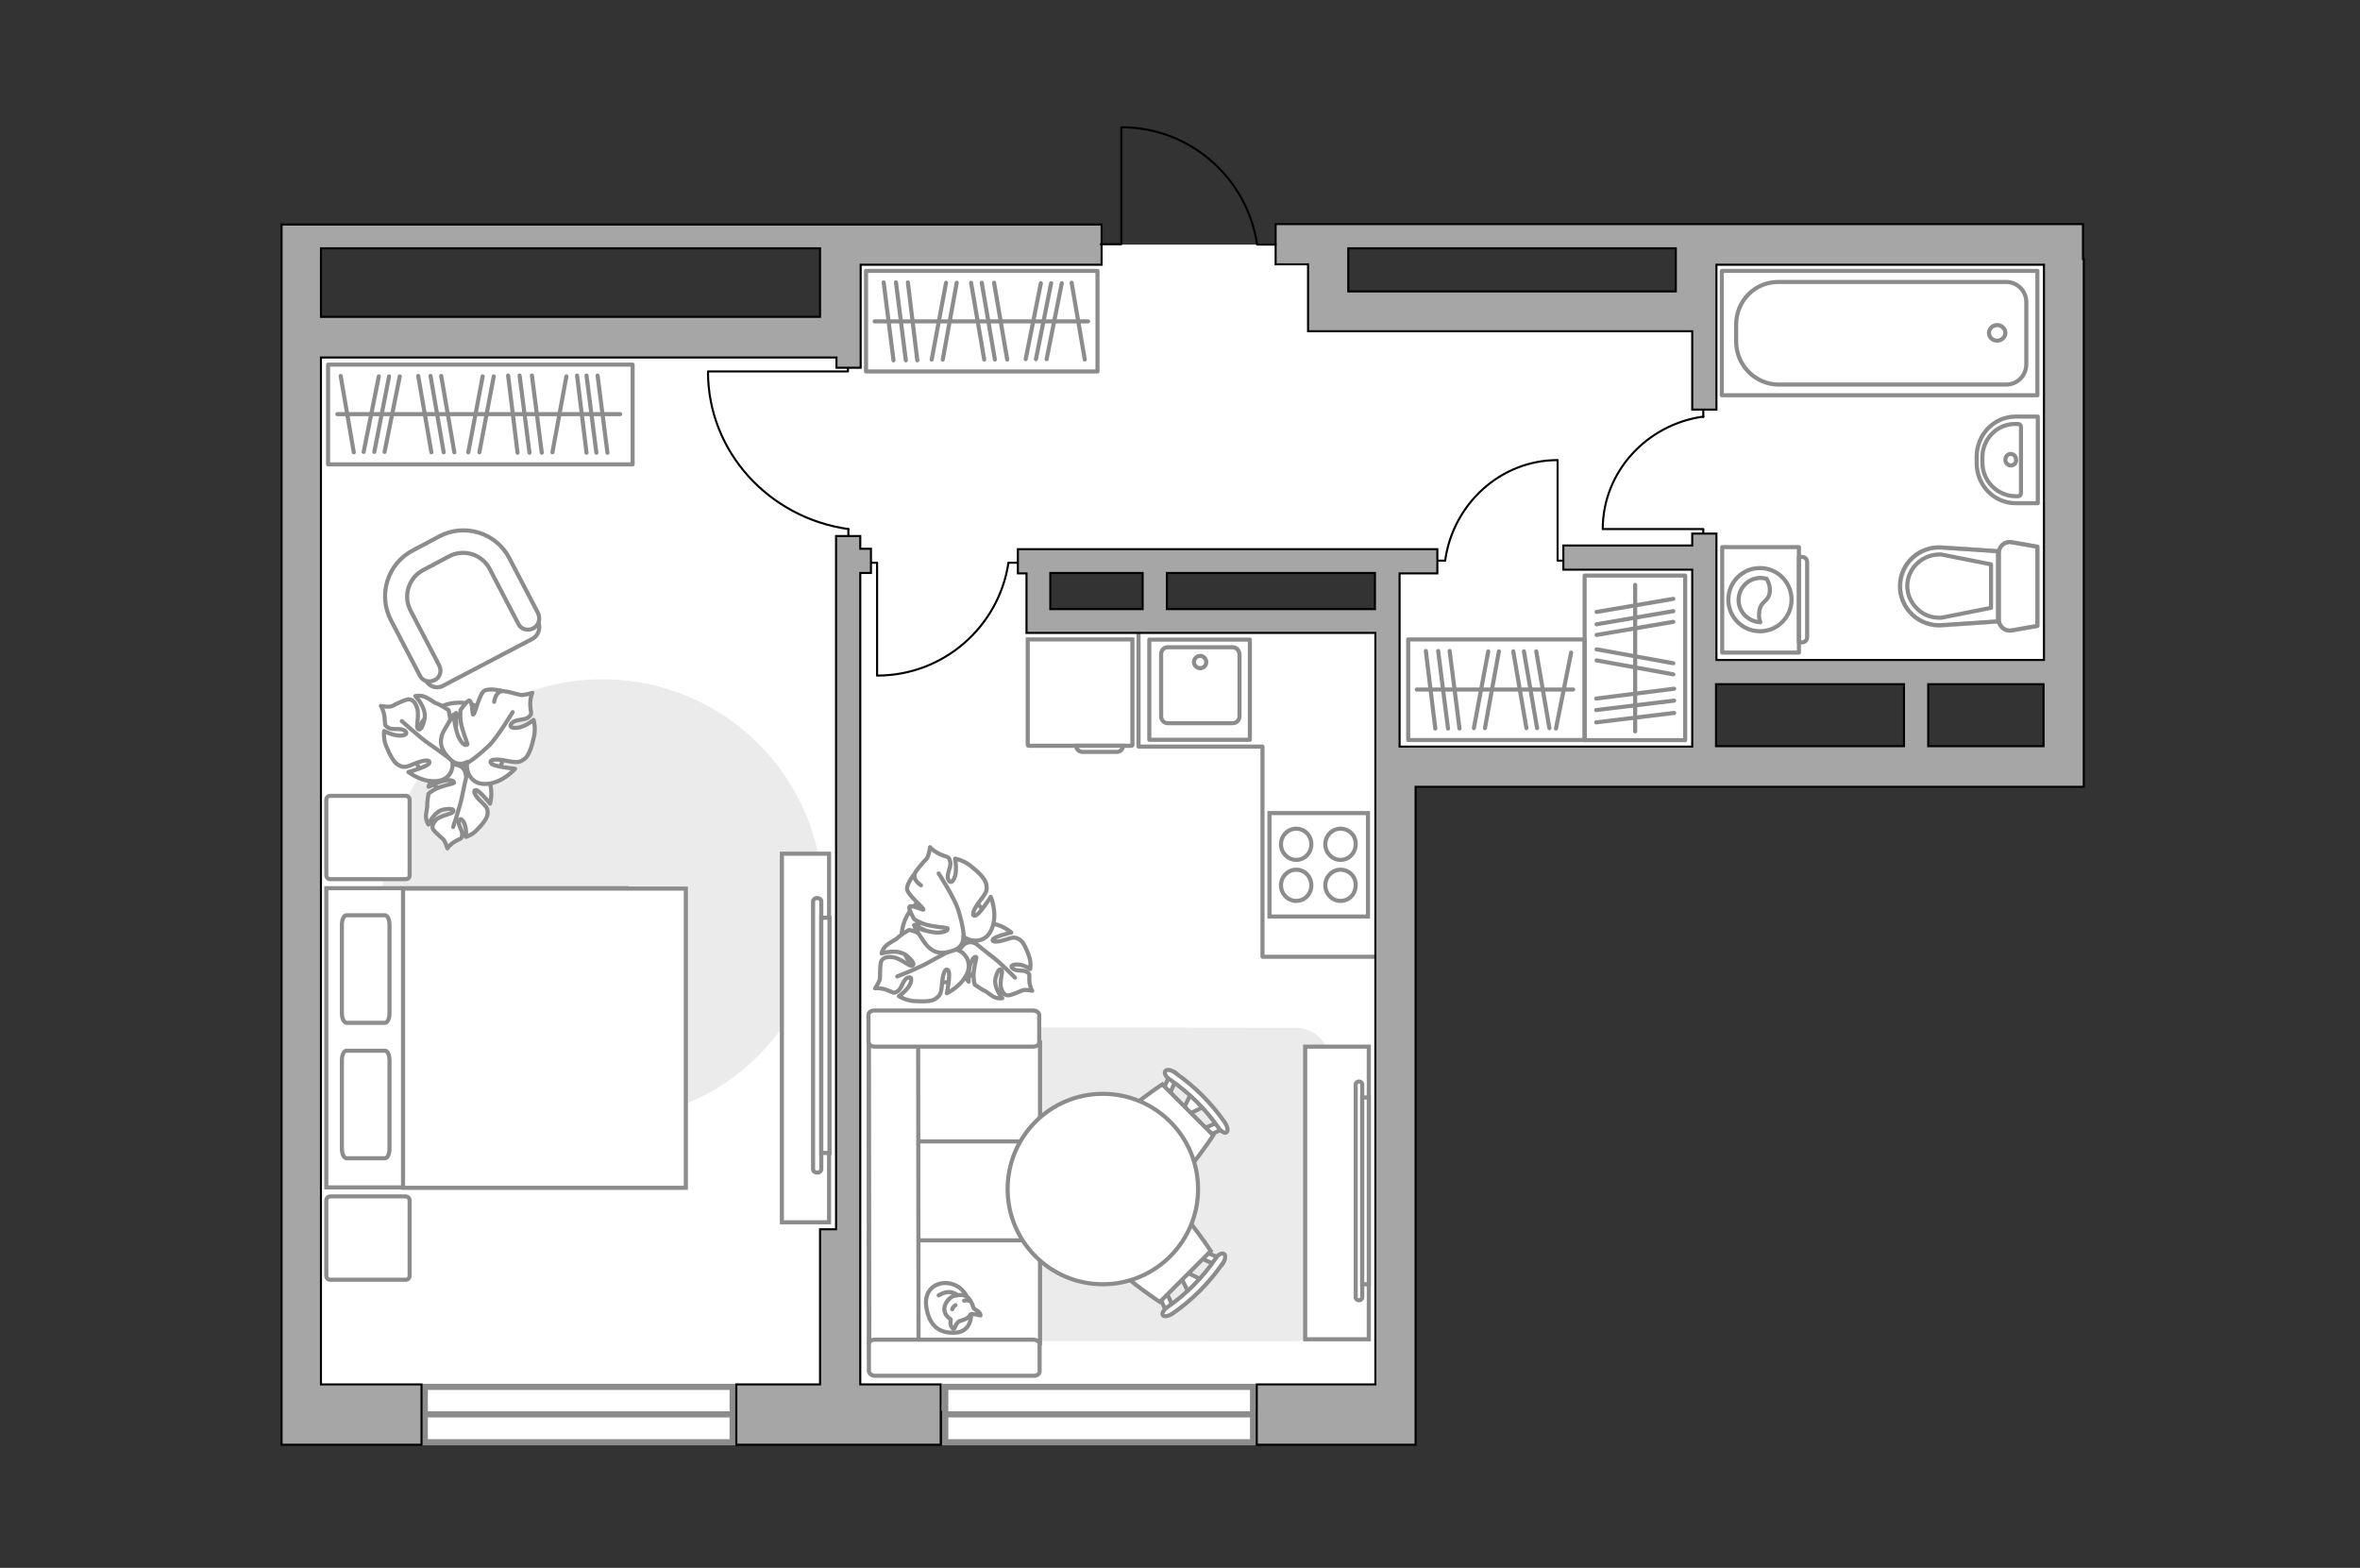 <?xml version="1.0" encoding="utf-8"?>
<!-- Generator: Adobe Illustrator 28.0.0, SVG Export Plug-In . SVG Version: 6.00 Build 0)  -->
<svg version="1.1" xmlns="http://www.w3.org/2000/svg" xmlns:xlink="http://www.w3.org/1999/xlink" x="0px" y="0px"
	 viewBox="0 0 575 382" style="enable-background:new 0 0 575 382;" xml:space="preserve">
<rect x="0" y="0" width="575" height="382" fill="#333333" stroke="none"/>
<style type="text/css">
	.st0{fill:#FFFFFF;}
	.st1{fill:#FFFFFF;stroke:#8C8C8C;stroke-width:1.5;stroke-linecap:round;stroke-miterlimit:10;}
	.st2{fill:#EBEBEB;}
	.st3{fill:none;stroke:#8C8C8C;stroke-linecap:round;stroke-linejoin:round;stroke-miterlimit:10;}
	.st4{fill:none;stroke:#000000;stroke-width:0.5;stroke-linecap:round;stroke-linejoin:round;stroke-miterlimit:10;}
	.st5{fill:#FFFFFF;stroke:#8C8C8C;stroke-miterlimit:10;}
	.st6{fill:#FFFFFF;stroke:#8C8C8C;stroke-linecap:round;stroke-linejoin:round;stroke-miterlimit:10;}
	.st7{fill:#A6A6A6;stroke:#000000;stroke-width:0.5;stroke-miterlimit:10;}
	.st8{opacity:0.5;}
	
		.st9{fill-rule:evenodd;clip-rule:evenodd;fill:none;stroke:#8C8C8C;stroke-linecap:round;stroke-linejoin:round;stroke-miterlimit:10;}
</style>
<g id="bg_1_">
	<rect x="70.9" y="80.4" class="st0" width="182.1" height="263.4"/>
	<rect x="245.8" y="151.3" class="st0" width="92.2" height="192.5"/>
	<rect x="206.7" y="59.6" class="st0" width="118.2" height="76.2"/>
	<rect x="314.4" y="74.6" class="st0" width="187.2" height="61.2"/>
	<rect x="336.9" y="121.4" class="st0" width="78.3" height="64.5"/>
	<rect x="415.1" y="116.7" class="st0" width="88.5" height="47"/>
	<rect x="415.1" y="62.1" class="st0" width="86.4" height="33.7"/>
</g>
<g id="windows_1_">
	<g>
		<rect x="230.3" y="337.9" class="st1" width="75" height="13.5"/>
		<line class="st1" x1="230.3" y1="344.6" x2="305.3" y2="344.6"/>
	</g>
	<g>
		<rect x="103.5" y="337.9" class="st1" width="75" height="13.5"/>
		<line class="st1" x1="103.5" y1="344.6" x2="178.5" y2="344.6"/>
	</g>
</g>
<g id="furniture_1_">
	<path id="Vector_84_00000072996843826349296280000003299116158045955486_" class="st2" d="M315.4,250.4l-87.2-0.1
		c-4.6,0-8.4,3.1-8.4,7l-0.1,62.4c0,3.9,3.7,7,8.3,7l87.2,0.1c4.6,0,8.4-3.1,8.4-7l0.1-62.4C323.4,253.5,320,250.4,315.4,250.4z"/>
	<g>
		
			<rect x="378.3" y="148" transform="matrix(6.123234e-17 -1 1 6.123234e-17 238.083 558.63)" class="st3" width="40.1" height="24.5"/>
		<line class="st3" x1="388.9" y1="176" x2="407.9" y2="173.7"/>
		<line class="st3" x1="388.9" y1="173" x2="407.9" y2="170.7"/>
		<line class="st3" x1="388.9" y1="170.2" x2="407.9" y2="167.8"/>
		<line class="st3" x1="389" y1="160.9" x2="407.7" y2="164.3"/>
		<line class="st3" x1="389" y1="158.2" x2="407.7" y2="161.6"/>
		<line class="st3" x1="389" y1="154.7" x2="407.7" y2="151.5"/>
		<line class="st3" x1="389" y1="149.1" x2="407.7" y2="145.9"/>
		<line class="st3" x1="389" y1="152.1" x2="407.7" y2="148.9"/>
		<line class="st3" x1="398.4" y1="178.2" x2="398.4" y2="142.5"/>
	</g>
	<g>
		<rect x="211" y="66" class="st3" width="56.4" height="24.5"/>
		<line class="st3" x1="215.3" y1="68.8" x2="217.7" y2="87.8"/>
		<line class="st3" x1="218.3" y1="68.8" x2="220.7" y2="87.8"/>
		<line class="st3" x1="253.6" y1="69" x2="249.9" y2="87.5"/>
		<line class="st3" x1="256.1" y1="69" x2="252.4" y2="87.5"/>
		<line class="st3" x1="258.7" y1="69" x2="255" y2="87.5"/>
		<line class="st3" x1="221.2" y1="68.8" x2="223.5" y2="87.8"/>
		<line class="st3" x1="230.5" y1="68.9" x2="227" y2="87.6"/>
		<line class="st3" x1="233.1" y1="68.9" x2="229.7" y2="87.6"/>
		<line class="st3" x1="236.6" y1="68.9" x2="239.8" y2="87.6"/>
		<line class="st3" x1="242.2" y1="68.9" x2="245.4" y2="87.6"/>
		<line class="st3" x1="261.1" y1="68.9" x2="264.3" y2="87.6"/>
		<line class="st3" x1="239.2" y1="68.9" x2="242.4" y2="87.6"/>
		<line class="st3" x1="213.1" y1="78.3" x2="265.1" y2="78.3"/>
	</g>
	<g>
		<rect x="343.1" y="155.8" class="st3" width="43" height="24.5"/>
		<line class="st3" x1="347.4" y1="158.6" x2="349.7" y2="177.5"/>
		<line class="st3" x1="350.4" y1="158.6" x2="352.8" y2="177.5"/>
		<line class="st3" x1="382.8" y1="159" x2="379.1" y2="177.5"/>
		<line class="st3" x1="353.2" y1="158.6" x2="355.6" y2="177.5"/>
		<line class="st3" x1="362.6" y1="158.7" x2="359.1" y2="177.4"/>
		<line class="st3" x1="365.2" y1="158.7" x2="361.8" y2="177.4"/>
		<line class="st3" x1="368.7" y1="158.7" x2="371.9" y2="177.4"/>
		<line class="st3" x1="374.3" y1="158.7" x2="377.5" y2="177.4"/>
		<line class="st3" x1="371.3" y1="158.7" x2="374.5" y2="177.4"/>
		<line class="st3" x1="345.2" y1="168" x2="383.3" y2="168"/>
	</g>
	<g>
		
			<rect x="79.8" y="88.7" transform="matrix(-1 5.140143e-11 -5.140143e-11 -1 233.932 201.833)" class="st3" width="74.2" height="24.3"/>
		<line class="st3" x1="132" y1="110.3" x2="129.6" y2="91.5"/>
		<line class="st3" x1="142.9" y1="110.3" x2="140.6" y2="91.5"/>
		<line class="st3" x1="145.3" y1="110.3" x2="142.9" y2="91.5"/>
		<line class="st3" x1="148" y1="110.3" x2="145.6" y2="91.5"/>
		<line class="st3" x1="129" y1="110.3" x2="126.6" y2="91.5"/>
		<line class="st3" x1="93.7" y1="110.1" x2="97.4" y2="91.7"/>
		<line class="st3" x1="91.2" y1="110.1" x2="94.8" y2="91.7"/>
		<line class="st3" x1="88.6" y1="110.1" x2="92.3" y2="91.7"/>
		<line class="st3" x1="126.1" y1="110.3" x2="123.8" y2="91.5"/>
		<line class="st3" x1="116.8" y1="110.2" x2="120.3" y2="91.7"/>
		<line class="st3" x1="134.6" y1="110.2" x2="138" y2="91.7"/>
		<line class="st3" x1="114.1" y1="110.2" x2="117.6" y2="91.7"/>
		<line class="st3" x1="110.7" y1="110.2" x2="107.5" y2="91.6"/>
		<line class="st3" x1="105.1" y1="110.2" x2="101.9" y2="91.6"/>
		<line class="st3" x1="86.2" y1="110.2" x2="83" y2="91.6"/>
		<line class="st3" x1="108.1" y1="110.2" x2="104.9" y2="91.6"/>
		<line class="st3" x1="151.1" y1="100.9" x2="82.2" y2="100.9"/>
	</g>
	<g id="Group_34_00000060031462220273377170000009358337682178085019_">
		<path id="Vector_158_00000079443661906401252950000002536787907850048694_" class="st4" d="M213.7,164.5l0-27.4h-1.2"/>
		<path id="Vector_159_00000078734378181778450220000017532059719608773528_" class="st4" d="M247.7,137.1l-1.9,0"/>
		<path id="Vector_160_00000109710325161708647110000003123910093862492559_" class="st4" d="M245.7,137.1
			c-2.3,15.5-15.7,27.5-32,27.5"/>
	</g>
	<g id="Group_34_00000097487138079525170610000002493250739423454129_">
		<path id="Vector_158_00000183958471669045146720000003955099372955455926_" class="st4" d="M172.5,90.5h34.1v-1.5"/>
		<path id="Vector_159_00000135657069414882710780000001432020894059539841_" class="st4" d="M206.7,131.2v-2.3"/>
		<path id="Vector_160_00000125573707906247089360000009259367603765436818_" class="st4" d="M206.7,128.9
			c-19.3-2.7-34.2-18.8-34.2-38.3"/>
	</g>
	<g id="Group_34_00000079462210396153875110000010160138486708910984_">
		<path id="Vector_158_00000014636539019256561620000011928849742284881055_" class="st4" d="M379.5,112.2v24.4h1"/>
		<path id="Vector_159_00000173134022517811515670000012615026849368655547_" class="st4" d="M350.4,136.6h1.7"/>
		<path id="Vector_160_00000036951277418806923480000006355181653781713076_" class="st4" d="M352.1,136.6
			c1.9-13.8,13.5-24.5,27.4-24.5"/>
	</g>
	<g id="Group_34_00000121265237984178151330000010242298379079829384_">
		<path id="Vector_158_00000049215003803108537370000009977153922968484493_" class="st4" d="M390.6,128.9H415v1"/>
		<path id="Vector_159_00000070802583078206474050000011900898886107590074_" class="st4" d="M415,99.9v1.7"/>
		<path id="Vector_160_00000178926494771940378820000007674196084374422431_" class="st4" d="M415,101.5
			c-13.8,1.9-24.5,13.5-24.5,27.4"/>
	</g>
	<path id="Vector_00000175290043252605952870000010292269051093831096_" class="st2" d="M146.8,165.5c29.7,0,53.7,24,53.7,53.7
		c0,29.7-24,53.7-53.7,53.7c-29.7,0-53.7-24-53.7-53.7C93.1,189.5,117.1,165.5,146.8,165.5z"/>
	<g>
		<g>
			<path id="Vector_98_00000021835754748897759820000008976008205132029109_" class="st5" d="M152.6,216.4l0,72.9l-73.1,0l0-72.9
				L152.6,216.4z"/>
			<path id="Vector_99_00000146461754854312669570000015124031171635123130_" class="st5" d="M167.1,289.4l0-72.9l-68.9,0l0,64.3
				l0,8.6l9.4,0L167.1,289.4z"/>
			<path id="Vector_100_00000152237978146518202800000003477241689958290567_" class="st3" d="M83.3,246.9l0-21.6
				c0-1.3,0.5-2.3,1.1-2.3l9.4,0c0.6,0,1.1,1,1.1,2.3l0,21.6c0,1.3-0.5,2.3-1.1,2.3l-9.4,0C83.8,249.1,83.3,248.2,83.3,246.9z"/>
			<path id="Vector_101_00000035509431344108898310000010330620729711885204_" class="st3" d="M83.3,279.9l0-21.6
				c0-1.3,0.5-2.3,1.1-2.3l9.4,0c0.6,0,1.1,1,1.1,2.3l0,21.6c0,1.3-0.5,2.3-1.1,2.3l-9.4,0C83.8,282.1,83.3,281.2,83.3,279.9z"/>
		</g>
		<path id="Vector_5_00000002379285545447426960000000573780816028635540_" class="st6" d="M98.8,311.8l-18.3,0c-0.6,0-1-0.4-1-1
			l0-18.3c0-0.6,0.4-1,1-1l18.3,0c0.6,0,1,0.4,1,1l0,18.3C99.8,311.4,99.4,311.8,98.8,311.8z"/>
		<path id="Vector_5_00000080920616422054515230000007755418497294039433_" class="st6" d="M98.8,214.2l-18.3,0c-0.6,0-1-0.4-1-1
			l0-18.3c0-0.6,0.4-1,1-1l18.3,0c0.6,0,1,0.4,1,1l0,18.3C99.8,213.9,99.4,214.2,98.8,214.2z"/>
	</g>
	<g>
		<path id="Vector_60_00000134215680728363255350000013049278502518396084_" class="st5" d="M111.5,193.2
			c-6.1-0.2-10.8-5.3-10.6-11.4c0.2-6.1,5.3-10.8,11.4-10.6c6.1,0.2,10.8,5.3,10.6,11.4C122.7,188.6,117.6,193.4,111.5,193.2z"/>
		<path class="st6" d="M113.5,188.9c0,0,0-2-2.1-2.5c-2.1-0.5-4.2-0.4-5.6,2.3c-1.4,2.7-1.4,3-1.4,3s2.9-1.5,4.6-1.6
			c1.7-0.1,1.7,0.6,1.6,0.7c-0.1,0.1-3.2,0.7-4.6,1.5c-1.4,0.8-1.6,1.1-1.6,1.1s-0.4,2.4-0.3,2.8c0.1,0.4-0.4,1.9-0.3,3
			c0.1,1.1,0.6,1.7,0.6,1.7s1.3-3.3,3.8-3.7c2.5-0.4,2.5,0.3,2.1,0.7c-0.3,0.4-2.8,0.8-3.9,1.7c-1,1-1.2,1.8-0.9,2.4
			c0.3,0.6,2,2,2.5,2.5c0.5,0.5,1,2.2,1,2.2s0.5-0.9,1.9-1.7c1.3-0.8,1.5-0.4,1.7-1.5c0.2-1.1-1.1-2.4-0.8-3.5
			c0.4-1.1,1.4,0.2,1.6,1.5c0.3,1.3,0.1,2.4,0.1,2.4s1.5-0.4,2.7-1.7c1.3-1.3,2.5-2.8,2.6-3.9c0-1.1,0.1-1.4-1.5-2.9
			c-1.6-1.5-2.2-2.8-1.4-2.9c0.8-0.1,3.5,3.3,3.5,3.3s1-3.5-0.6-6.2C117.5,186.9,114.4,187.7,113.5,188.9z"/>
		<path class="st3" d="M110.4,201.5c0,0,1.6-4.7,2.1-7.1c0.3-1.5,0.9-4.3,1.2-5.5c0.3-1.7,0.2-3.4-0.4-5.1"/>
		<path class="st6" d="M109.9,184.8c0,0,2.1,0.9,3.6-1.1c1.5-2,2.4-4.3,0.1-7.1c-2.3-2.7-2.5-2.9-2.5-2.9s0.3,3.8-0.4,5.7
			c-0.7,1.9-1.4,1.6-1.5,1.4c0-0.2,0.8-3.7,0.5-5.6s-0.4-2.2-0.4-2.2s-2.4-1.5-2.9-1.6c-0.5-0.1-1.9-1.3-3.1-1.7
			c-1.2-0.4-2.1-0.1-2.1-0.1s2.9,2.9,2.2,5.8c-0.7,2.8-1.4,2.5-1.7,2c-0.3-0.6,0.5-3.4-0.1-5c-0.5-1.6-1.4-2.1-2.2-2
			c-0.8,0.1-3.1,1.2-3.8,1.6s-2.8,0-2.8,0s0.7,1,0.9,2.8c0.2,1.8-0.2,1.8,0.9,2.5c1.1,0.7,3-0.1,4.1,0.8c1,0.9-0.8,1.4-2.4,1
			c-1.5-0.3-2.7-1-2.7-1s-0.3,1.8,0.5,3.7c0.8,1.9,1.8,4,3,4.6c1.2,0.6,1.5,0.7,3.8-0.3c2.4-1,4-1.1,3.7-0.2
			c-0.3,0.9-5.1,2.2-5.1,2.2s3.3,2.6,6.9,2.2C110.2,190,110.8,186.3,109.9,184.8z"/>
		<path class="st3" d="M97.9,175.7c0,0,4.3,3.9,6.6,5.5c1.5,1,4.2,3,5.3,3.8c1.7,1.1,3.6,1.8,5.6,1.9"/>
		<g>
			<path class="st6" d="M120.4,171c0.3-1.8,1.1-2.5,1.9-2.6c0.9-0.1,3.6,0.7,4.4,0.9c0.9,0.2,3-0.5,3-0.5s-0.6,1.2-0.5,3.1
				c0.1,1.9,0.6,1.9-0.4,2.8c-1,0.9-3.3,0.4-4.2,1.6c-0.9,1.2,1.2,1.3,2.7,0.7c1.6-0.6,2.7-1.6,2.7-1.6s0.6,1.8,0.1,4.1
				s-1.2,4.6-2.3,5.4c-1.2,0.8-1.4,1-4.2,0.5c-2.7-0.6-4.5-0.4-4,0.5c0.4,0.9,5.9,1.4,5.9,1.4s-3,3.5-7,3.7c-4,0.3-5.2-3.6-4.6-5.4
				c0,0-2.1,1.4-4.1-0.5c-2-1.9-3.4-4.2-1.4-7.5s2.1-3.5,2.1-3.5s0.4,4.1,1.5,6c1.1,1.9,1.8,1.4,1.9,1.2c0-0.2-1.5-3.8-1.7-5.9
				c-0.1-2,0-2.4,0-2.4s1.7-2.5,2.2-2.3c0.8,0.4,0.6,3.5,0.9,3.4c0.5-0.2,1.5-5.1,2.7-5.8c1.2-0.7,4.2,0,4.2,0"/>
			<path class="st3" d="M124.9,173.5c0,0-3.6,6-5.7,8.1c-1.4,1.3-3.5,3.2-5.2,4.2"/>
		</g>
	</g>
	<g>
		<path id="Vector_60_00000122696621869549861990000016252324025068020921_" class="st5" d="M240.4,233.5c-2.9,5.4-9.6,7.4-14.9,4.5
			c-5.4-2.9-7.4-9.6-4.5-14.9c2.9-5.4,9.6-7.4,14.9-4.5C241.3,221.5,243.3,228.2,240.4,233.5z"/>
		<path class="st6" d="M237.5,229.8c0,0-1.7-0.9-3.1,0.8c-1.4,1.7-2.2,3.6-0.4,6c1.9,2.4,2,2.6,2,2.6s-0.1-3.3,0.6-4.8
			c0.7-1.6,1.3-1.3,1.3-1.1c0,0.2-0.8,3.1-0.7,4.7c0.1,1.6,0.3,1.9,0.3,1.9s2,1.4,2.4,1.5c0.4,0.1,1.5,1.2,2.5,1.6
			c1,0.4,1.8,0.2,1.8,0.2s-2.3-2.7-1.6-5.1c0.7-2.4,1.3-2.1,1.5-1.6c0.2,0.5-0.6,2.9-0.2,4.2c0.4,1.4,1.1,1.9,1.8,1.8
			c0.7,0,2.7-0.9,3.4-1.2c0.6-0.3,2.4,0.1,2.4,0.1s-0.6-0.9-0.7-2.4c-0.1-1.5,0.3-1.5-0.6-2.2c-0.9-0.6-2.6,0-3.5-0.9
			c-0.9-0.8,0.8-1.1,2.1-0.8c1.3,0.3,2.2,1,2.2,1s0.3-1.5-0.3-3.2c-0.6-1.7-1.4-3.5-2.3-4c-1-0.5-1.2-0.7-3.3,0
			c-2.1,0.7-3.5,0.7-3.2,0c0.3-0.7,4.5-1.7,4.5-1.7s-2.7-2.4-5.8-2.2C237.4,225.3,236.8,228.5,237.5,229.8z"/>
		<path class="st3" d="M247.3,238.2c0,0-3.5-3.6-5.4-5c-1.2-0.9-3.5-2.8-4.4-3.5c-1.4-1.1-3-1.7-4.7-1.9"/>
		<path class="st6" d="M232.1,231.3c0,0,1.8-1.5,0.6-3.7c-1.1-2.2-2.8-4.1-6.3-3.2c-3.5,0.9-3.7,1-3.7,1s3.5,1.4,4.9,2.9
			c1.4,1.5,0.8,2,0.6,1.9c-0.2,0-3-2.3-4.7-3s-2.1-0.6-2.1-0.6s-2.4,1.5-2.7,1.9c-0.3,0.4-2,1.1-2.9,2c-0.9,0.9-1,1.8-1,1.8
			s3.9-1.3,6.2,0.6c2.2,1.9,1.6,2.4,1,2.4c-0.6,0-2.8-1.9-4.5-2.1c-1.6-0.2-2.5,0.3-2.8,1c-0.3,0.7-0.3,3.3-0.3,4.1
			c0,0.8-1.2,2.5-1.2,2.5s1.2-0.2,2.9,0.4c1.7,0.6,1.5,1,2.6,0.3c1.1-0.7,1.2-2.8,2.5-3.3c1.3-0.5,0.9,1.4-0.1,2.6
			c-1,1.2-2.1,1.9-2.1,1.9s1.5,1,3.6,1.2c2.1,0.1,4.4,0.2,5.4-0.6c1-0.8,1.3-1,1.5-3.5c0.2-2.6,0.8-4.1,1.5-3.4
			c0.7,0.6-0.3,5.6-0.3,5.6s3.8-1.8,5.1-5.2C236.9,233.3,233.9,231.1,232.1,231.3z"/>
		<path class="st3" d="M218.6,237.9c0,0,5.4-2.1,7.8-3.5c1.5-0.9,4.5-2.4,5.7-3.1c1.8-1,3.2-2.4,4.2-4.2"/>
		<g>
			<path class="st6" d="M224.4,215.7c-1.5-1-1.8-2.1-1.5-2.9c0.3-0.8,2.2-2.9,2.8-3.5s0.9-2.9,0.9-2.9s0.8,1,2.6,1.8
				c1.8,0.8,1.9,0.3,2.3,1.7c0.4,1.3-1.1,3.1-0.4,4.5c0.7,1.4,1.7-0.5,1.8-2.1c0.1-1.7-0.2-3.1-0.2-3.1s1.9,0.3,3.7,1.7
				c1.8,1.4,3.6,3.1,3.9,4.5c0.2,1.4,0.3,1.7-1.4,3.9c-1.7,2.2-2.3,3.8-1.4,3.8c1,0,3.9-4.6,3.9-4.6s1.8,4.2,0.2,7.9
				c-1.5,3.7-5.5,3.1-6.9,1.7c0,0,0.3,2.5-2.2,3.4c-2.6,1-5.2,1.2-7.4-2.1c-2.2-3.2-2.2-3.5-2.2-3.5s3.9,1.5,6,1.3
				c2.2-0.2,2.1-1,1.9-1.1c-0.2-0.1-4.1-0.3-6-1.1c-1.9-0.8-2.1-1.1-2.1-1.1s-1.5-2.6-1.1-3c0.7-0.5,3.4,1,3.4,0.7
				c0-0.5-3.9-3.6-4-5c-0.1-1.4,1.9-3.8,1.9-3.8"/>
			<path class="st3" d="M228.7,212.8c0,0,3.8,5.9,4.7,8.7c0.6,1.8,1.3,4.5,1.4,6.5"/>
		</g>
	</g>
	<g>
		<path id="Vector_93_00000154417736473847098450000007224762012171365511_" class="st5" d="M202,208l0,89.8l-11.5,0l0-89.8L202,208
			z"/>
		<g>
			<g>
				<path class="st5" d="M200.1,219.6c0-0.5-0.5-0.8-1-0.8c-0.6,0-1,0.4-1,0.8l0,65.3c0,0.5,0.5,0.8,1,0.8c0.6,0,1-0.4,1-0.8
					L200.1,219.6z"/>
				<rect x="200.1" y="223.6" class="st5" width="2" height="57.3"/>
			</g>
		</g>
	</g>
	<g>
		<path id="Vector_37_00000154393743017686196470000009279280251678801830_" class="st5" d="M129.8,155.6l-21.9,11.5
			c-1.4,0.8-3.4,0.2-4.1-1.3l-8-15.1c-2.9-5.5-0.8-12.3,4.7-15.3l7.3-3.8c5.5-2.9,12.3-0.8,15.3,4.7l8,15.1
			C131.8,153,131.2,154.8,129.8,155.6z"/>
		<path id="Vector_38_00000177479932907066173080000015005187632669030826_" class="st5" d="M129.9,153.1c-1.4,0.7-3,0.2-3.6-1.1
			l-7-13.4c-1.9-3.6-6.3-4.9-9.8-3.1l-6.4,3.4c-3.6,1.9-4.9,6.3-3.1,9.8l7,13.4c0.7,1.4,0.2,3-1.1,3.6c-1.4,0.7-3,0.2-3.6-1.1
			l-7-13.4c-3.3-6.2-0.9-13.9,5.3-17.1l6.4-3.4c6.2-3.3,13.9-0.9,17.1,5.3l7,13.4C131.7,150.8,131.3,152.4,129.9,153.1z"/>
	</g>
	<g>
		<path id="Vector_93_00000121971562660450474500000011155097190102179462_" class="st5" d="M333.5,255l0,71.3l-15.5,0l0-71.3
			L333.5,255z"/>
		<g>
			<g>
				<path class="st5" d="M331.9,264.2c0-0.4-0.4-0.7-0.8-0.7c-0.4,0-0.8,0.3-0.8,0.7l0,51.9c0,0.4,0.4,0.7,0.8,0.7
					c0.4,0,0.8-0.3,0.8-0.7L331.9,264.2z"/>
				<rect x="331.9" y="267.4" class="st5" width="1.6" height="45.5"/>
			</g>
		</g>
	</g>
	<polyline class="st3" points="277.4,154.2 277.4,181.9 307.6,181.9 307.6,233.1 335,233.1 	"/>
	<g>
		<g>
			<path id="Vector_54_00000157280341339720534550000012392918384451834533_" class="st5" d="M211.7,254l0,25l41.7,0l0-25L211.7,254
				z"/>
			<path id="Vector_55_00000103262847271336614860000015189059279932732036_" class="st5" d="M211.7,278.1l0,25l41.7,0l0-25
				L211.7,278.1z"/>
			<path id="Vector_56_00000165224737993556095630000017036029684593433503_" class="st5" d="M211.7,302.2l0,25l41.7,0l0-25
				L211.7,302.2z"/>
			<path id="Vector_57_00000005968436228030504970000010369375329978174360_" class="st5" d="M223.7,252.7l-12-2.3l0.1,80.4l12,0
				L223.7,252.7z"/>
			<path id="Vector_58_00000110453279192978336320000016095772598821859232_" class="st5" d="M213.1,255l38.7,0
				c0.8,0,1.4-0.5,1.4-1.1l0-6.6c0-0.6-0.7-1.1-1.5-1.1l-38.7,0c-0.8,0-1.4,0.5-1.4,1.1l0,6.6C211.7,254.5,212.3,255,213.1,255z"/>
			<path id="Vector_59_00000156554973048447206570000015489025533017669769_" class="st5" d="M213.2,335.2l38.7,0
				c0.8,0,1.4-0.5,1.4-1.1l0-6.6c0-0.6-0.7-1.1-1.5-1.1l-38.7,0c-0.8,0-1.4,0.5-1.4,1.1l0,6.6C211.8,334.7,212.4,335.2,213.2,335.2z
				"/>
			<g>
				<path class="st6" d="M236.6,320.3c0,0,0.2,4.2-3.9,4.4c-4,0.2-6.3-1.8-7-6.2c-0.7-4.4,2.6-6.4,5.7-5.8
					C234.5,313.3,236.5,316.1,236.6,320.3z"/>
				<path class="st6" d="M233.7,321.9c0,0-0.6,0.4-0.9,1.2c-0.3,0.8-0.5,0.7-0.5,0.7s-0.9-0.7-0.7-1.8c0.1-0.6,0-0.6,0-0.6
					s-1.4-0.8-1.5-2.2c-0.2-1.5,1.2-3,2.1-3.4c1-0.3,2.5-0.5,3.3,0.1c0.8,0.5,1.4,1.7,1.6,2.5c0.1,0.7,1.3,0.9,1.6,1.5
					c0.3,0.6,0.2,0.6,0.2,0.6s-2-0.5-2.4-0.3C236.2,320.4,236.4,321.2,233.7,321.9z"/>
				<path class="st6" d="M232.8,318c0,0-0.6,0.3-0.8,1"/>
				<path class="st6" d="M234.9,316.9c0,0,0.6-0.2,1.1,0"/>
				<path class="st3" d="M233.2,315.6c0,0-0.2-0.6-1.8-0.8c-1.3-0.1-2.7,0.8-2.7,0.8"/>
			</g>
		</g>
	</g>
	<g>
		<g id="Group_2_00000123400729904699053020000014871223897673266860_">
			<g id="Group_3_00000091735095691879416820000004181593455303128479_">
				<path id="Vector_10_00000014633791746448206040000014081030502720188597_" class="st5" d="M293.6,269.5l-4.7,2.3l-0.9-0.9
					l2.3-4.7L293.6,269.5z"/>
			</g>
			<g id="Group_4_00000091004288012981812780000005323700506687353499_">
				<path id="Vector_11_00000121240174520143713330000017849693672594409650_" class="st5" d="M283.7,266.3c-0.3-0.3-0.4-0.8-0.2-1
					l1.7-3.9c0.2-0.4,0.6-0.4,1.1-0.1c0.5,0.3,0.7,0.9,0.5,1.1l-1.7,3.9c-0.2,0.4-0.6,0.4-1.1,0.1
					C283.8,266.4,283.7,266.4,283.7,266.3z"/>
			</g>
			<g id="Group_5_00000108286113603728012850000012785445620101637300_">
				<path id="Vector_12_00000087371018934547893400000005223968457232702620_" class="st5" d="M293.5,276.2
					c-0.1-0.1-0.1-0.1-0.2-0.2c-0.3-0.5-0.3-0.9,0.1-1.1l3.9-1.7c0.4-0.2,0.9,0.1,1.2,0.6c0.3,0.5,0.3,0.9-0.1,1.1l-3.9,1.7
					C294.3,276.6,293.8,276.5,293.5,276.2z"/>
			</g>
			<path id="Vector_13_00000109025978669500021460000017930368553108513721_" class="st5" d="M281.1,291.1c-4.4,0-12.4-8-12.4-12.4
				c0-5.1,14.5-14.5,14.5-14.5l12.4,12.4C295.6,276.6,286.3,291.1,281.1,291.1z"/>
			<path id="Vector_14_00000115484552888557397590000006876638314654617009_" class="st5" d="M296.9,274.8
				c-3.2-4.6-7.2-8.6-11.9-11.8c-1-0.6-1.4-1.6-1.1-2c0.3-0.5,1.4-0.4,2.3,0.3c4.8,3.3,9,7.5,12.3,12.3c0.6,1,0.8,2,0.3,2.3
				C298.5,276.2,297.5,275.7,296.9,274.8z"/>
		</g>
		<g id="Group_2_00000178905419965576455890000003253497391566388151_">
			<g id="Group_3_00000016053210504985880130000010883735367389407883_">
				<path id="Vector_10_00000119097491855117892540000001656432025577961391_" class="st5" d="M289.7,315.2l-2.3-4.7l0.9-0.9
					l4.7,2.3L289.7,315.2z"/>
			</g>
			<g id="Group_4_00000108293654119395159570000018426695270926135487_">
				<path id="Vector_11_00000047045930838604659320000016227584888894992274_" class="st5" d="M292.9,305.3c0.3-0.3,0.8-0.4,1-0.2
					l3.9,1.7c0.4,0.2,0.4,0.6,0.1,1.1c-0.3,0.5-0.9,0.7-1.1,0.5l-3.9-1.7c-0.4-0.2-0.4-0.6-0.1-1.1
					C292.8,305.4,292.8,305.3,292.9,305.3z"/>
			</g>
			<g id="Group_5_00000163035297612092976000000006175700391989861516_">
				<path id="Vector_12_00000178923190359011139200000008478794538339077256_" class="st5" d="M283,315.1c0.1-0.1,0.1-0.1,0.2-0.2
					c0.5-0.3,0.9-0.3,1.1,0.1l1.7,3.9c0.2,0.4-0.1,0.9-0.6,1.2c-0.5,0.3-0.9,0.3-1.1-0.1l-1.7-3.9
					C282.6,315.9,282.7,315.4,283,315.1z"/>
			</g>
			<path id="Vector_13_00000129895006221866774790000002328989233373034941_" class="st5" d="M268.1,302.7c0-4.4,8-12.4,12.4-12.4
				c5.1,0,14.5,14.5,14.5,14.5l-12.4,12.4C282.6,317.2,268.1,307.9,268.1,302.7z"/>
			<path id="Vector_14_00000034791987842756974180000000225713933258995642_" class="st5" d="M284.4,318.5
				c4.6-3.2,8.6-7.2,11.8-11.9c0.6-1,1.6-1.4,2-1.1c0.5,0.3,0.4,1.4-0.3,2.3c-3.3,4.8-7.5,9-12.3,12.3c-1,0.6-2,0.8-2.3,0.3
				C283,320.1,283.5,319.1,284.4,318.5z"/>
		</g>
		<g>
			<circle class="st5" cx="268.7" cy="289.7" r="23.2"/>
		</g>
	</g>
</g>
<g id="plan">
	<g>
		<path id="Vector_8_00000005956163840052635860000000980183898329821836_" class="st5" d="M275.7,181.7h-25.1
			c-0.1,0-0.2-0.1-0.2-0.2v-25.7h25.5v25.7C275.8,181.6,275.8,181.7,275.7,181.7z"/>
		<path id="Vector_9_00000179640788274950831880000012335533882352743305_" class="st5" d="M262.2,181.7l11.4,0
			c0,0.9-0.7,1.5-1.5,1.5h-8.3C262.9,183.2,262.2,182.5,262.2,181.7z"/>
	</g>
	<g>
		<path id="Vector_142_00000039829476645615911950000016017366582219301273_" class="st5" d="M309.3,223.3h24v-25.2h-24V223.3z"/>
		<g id="Group_28_00000005960352671966073460000014153518124289497777_">
			<g id="Group_29_00000121962437625203496530000018251603825379304340_">
				<path id="Vector_143_00000127748188213080039040000015165670085313815992_" class="st5" d="M326.6,211.9c-2,0-3.7,1.7-3.7,3.8
					c0,2.1,1.7,3.8,3.7,3.8c2.1,0,3.7-1.7,3.7-3.8C330.4,213.6,328.7,211.9,326.6,211.9z"/>
				<path id="Vector_144_00000183936154462591079210000000472256086571445642_" class="st5" d="M326.6,201.9c-2,0-3.7,1.7-3.7,3.8
					c0,2.1,1.7,3.8,3.7,3.8c2.1,0,3.7-1.7,3.7-3.8C330.4,203.6,328.7,201.9,326.6,201.9z"/>
			</g>
			<g id="Group_30_00000015323706700203730530000002252401378902737574_">
				<path id="Vector_145_00000036215757317859124120000004333712109348772753_" class="st5" d="M315.8,211.9c-2,0-3.7,1.7-3.7,3.8
					c0,2.1,1.7,3.8,3.7,3.8c2.1,0,3.7-1.7,3.7-3.8C319.5,213.6,317.9,211.9,315.8,211.9z"/>
				<path id="Vector_146_00000052080398830061299700000004958562750405899662_" class="st5" d="M315.8,201.9c-2,0-3.7,1.7-3.7,3.8
					c0,2.1,1.7,3.8,3.7,3.8c2.1,0,3.7-1.7,3.7-3.8C319.5,203.6,317.9,201.9,315.8,201.9z"/>
			</g>
		</g>
	</g>
	<g>
		<path class="st7" d="M78.2,87.1l125.6,0v2.5h5.9l0-4.1h0v-2.8l0,0V64.5l58.7,0v-9.8l-65.7,0v0l-124.3,0l0,0h-9.8l0,0h0v5.9h0
			l0,276.7h0V352h34.1v-14.7H78.2L78.2,87.1z M199.8,60.5l0,16.7l-121.6,0V60.5L199.8,60.5z"/>
		<path class="st7" d="M507.7,181.8L507.7,181.8l0-118.7h-0.2v-8.5l-99.2,0v0l-92.7,0v0h-4.8v9.8h7.9l0,16.3h4.9v0l88.7,0v19.1h5.9
			l0-19.1h0V64.5l79.8,0l0,96.3l-79.8,0l0-30.8h-5.9v2.9l-31.4,0v5.9l31.4,0v43.1h-71.3v-42.2h9.2v-5.9h-9.2l-1.6,0l-1.3,0l-3,0
			l-87.1,0v5.9h2.1V153h0v1.2l85,0l0,37.4h0v145.7l-28.9,0V352h38.7v-2h0l0-158.3l162.8,0V181.8z M408.3,60.5V71l-79.8,0l0-10.5
			L408.3,60.5z M497.9,181.8h-28.1l0-15.1l28.1,0V181.8z M418.1,166.7l45.8,0l0,15.1l-45.8,0V166.7z M278.4,139.6v8.8h-22.5l0-8.8
			H278.4z M284.3,148.4l0-8.8l50.7,0l0,8.8L284.3,148.4z"/>
		<polygon class="st7" points="209.6,139.6 212.2,139.6 212.2,133.7 209.6,133.7 209.6,130.6 203.7,130.6 203.7,299.5 199.8,299.5 
			199.8,337.3 179.4,337.3 179.4,352 229.2,352 229.2,337.3 209.6,337.3 		"/>
	</g>
	<g>
		<g>
			
				<rect x="280.1" y="155.8" transform="matrix(-1 4.133689e-09 -4.133689e-09 -1 584.623 336.043)" class="st3" width="24.5" height="24.4"/>
		</g>
		<path class="st3" d="M300.3,157.7h-15.8c-0.9,0-1.6,0.7-1.6,1.7v15.1c0,0.9,0.7,1.7,1.6,1.7h15.8c0.9,0,1.7-0.7,1.7-1.7v-15.1
			C301.9,158.4,301.2,157.7,300.3,157.7z"/>
		<path class="st3" d="M292.4,162.8c-0.8,0-1.5-0.7-1.5-1.5c0-0.8,0.7-1.5,1.5-1.5c0.8,0,1.5,0.7,1.5,1.5
			C293.9,162.2,293.2,162.8,292.4,162.8z"/>
	</g>
	<g>
		<polyline class="st3" points="419.5,96.3 496.4,96.3 496.4,66 419.5,66 419.5,96.3 		"/>
		<path class="st3" d="M423,79.1v4.1c0,5.8,4.7,10.5,10.4,10.5l55.4,0c2.7,0,4.9-2.2,4.9-5V73.6c0-2.7-2.2-4.9-4.9-4.9l-55.4,0
			C427.6,68.6,423,73.3,423,79.1z"/>
		<path class="st3" d="M486.6,79.2c-1.1,0-2,0.9-2,1.9c0,1.1,0.9,1.9,2,1.9c1.1,0,2-0.9,2-1.9C488.6,80.1,487.7,79.2,486.6,79.2z"/>
	</g>
	<g>
		<g class="st8">
			<path class="st3" d="M487,134.7l0,16.3c0,1.6,1.5,2.9,3.1,2.6l6.3-1.1l0-19.3l-6.3-1.1C488.5,131.8,487,133.1,487,134.7z"/>
			<path class="st3" d="M486.9,151.4l0-17.1l-13.7-0.9c-5.5-0.4-10.2,4-10.2,9.5c0,5.5,4.7,9.9,10.2,9.5L486.9,151.4z"/>
		</g>
		<g>
			<path class="st3" d="M487,134.7l0,16.3c0,1.6,1.5,2.9,3.1,2.6l6.3-1.1l0-19.3l-6.3-1.1C488.5,131.8,487,133.1,487,134.7z"/>
			<path class="st3" d="M462.9,142.8L462.9,142.8c0,5.5,4.7,9.9,10.2,9.5l13.7-0.9l0-17.1l-13.7-0.9
				C467.6,133,462.9,137.3,462.9,142.8z"/>
			<path class="st3" d="M485.1,148.1l-12.1,2.4c-2.2,0.1-4.3-0.6-5.8-2.1c-1.6-1.5-2.5-3.5-2.5-5.6c0-2.1,0.9-4.2,2.5-5.6
				c1.6-1.5,3.7-2.2,5.8-2.1l12.1,2.4L485.1,148.1z"/>
		</g>
	</g>
	<g>
		<g>
			<path class="st3" d="M438.3,133.3l0,25.7l-18.7,0l0-25.7L438.3,133.3z"/>
			<path class="st9" d="M440.3,136.9l0,18.4c0,0.7-0.6,1.2-1.2,1.2h-0.8l0-20.8h0.8C439.8,135.7,440.3,136.3,440.3,136.9z"/>
		</g>
		<g>
			<circle class="st3" cx="428.8" cy="146.1" r="7.7"/>
			<path class="st3" d="M431.2,144.1c-0.2,2.7-2.4,2.1-2.6,5.3c-0.1,1,0.1,1.7,0.3,2.2c-2.9-0.1-5.3-2.5-5.3-5.4
				c0-3,2.4-5.4,5.4-5.4c0.5,0,0.9,0.1,1.4,0.2C430.8,141.6,431.3,142.7,431.2,144.1z"/>
		</g>
	</g>
	<path class="st4" d="M310.8,59.6h-4.5C303.9,43.4,290,31,273.2,31v28.5l-5,0"/>
	<g>
		<path class="st3" d="M481.6,112.8v-1.5c0-5.4,4.2-9.8,9.5-9.8l5.4,0l0,21.1l-5.4,0C485.8,122.6,481.6,118.2,481.6,112.8z"/>
		<path class="st3" d="M483,112.7v-1.3c0-4.5,3.6-8.1,7.9-8.1l0.8,0c0.4,0,0.7,0.3,0.7,0.7l0,16.2c0,0.4-0.3,0.7-0.7,0.7H491
			C486.6,120.8,483,117.2,483,112.7z"/>
		<path class="st3" d="M489.9,113.4c-0.7,0-1.3-0.6-1.3-1.4c0-0.8,0.6-1.4,1.3-1.4c0.7,0,1.3,0.6,1.3,1.4
			C491.3,112.8,490.7,113.4,489.9,113.4z"/>
	</g>
</g>
<g id="points">
	<path id="r1" class="st3" d="M129.6,252.2"/>
	<path id="k1" class="st3" d="M280.1,210.7"/>
	<path id="g1" class="st3" d="M368.4,140.2"/>
	<path id="s1" class="st3" d="M454,116.7"/>
	<path id="h1" class="st3" d="M293.1,95.8"/>
</g>
</svg>
